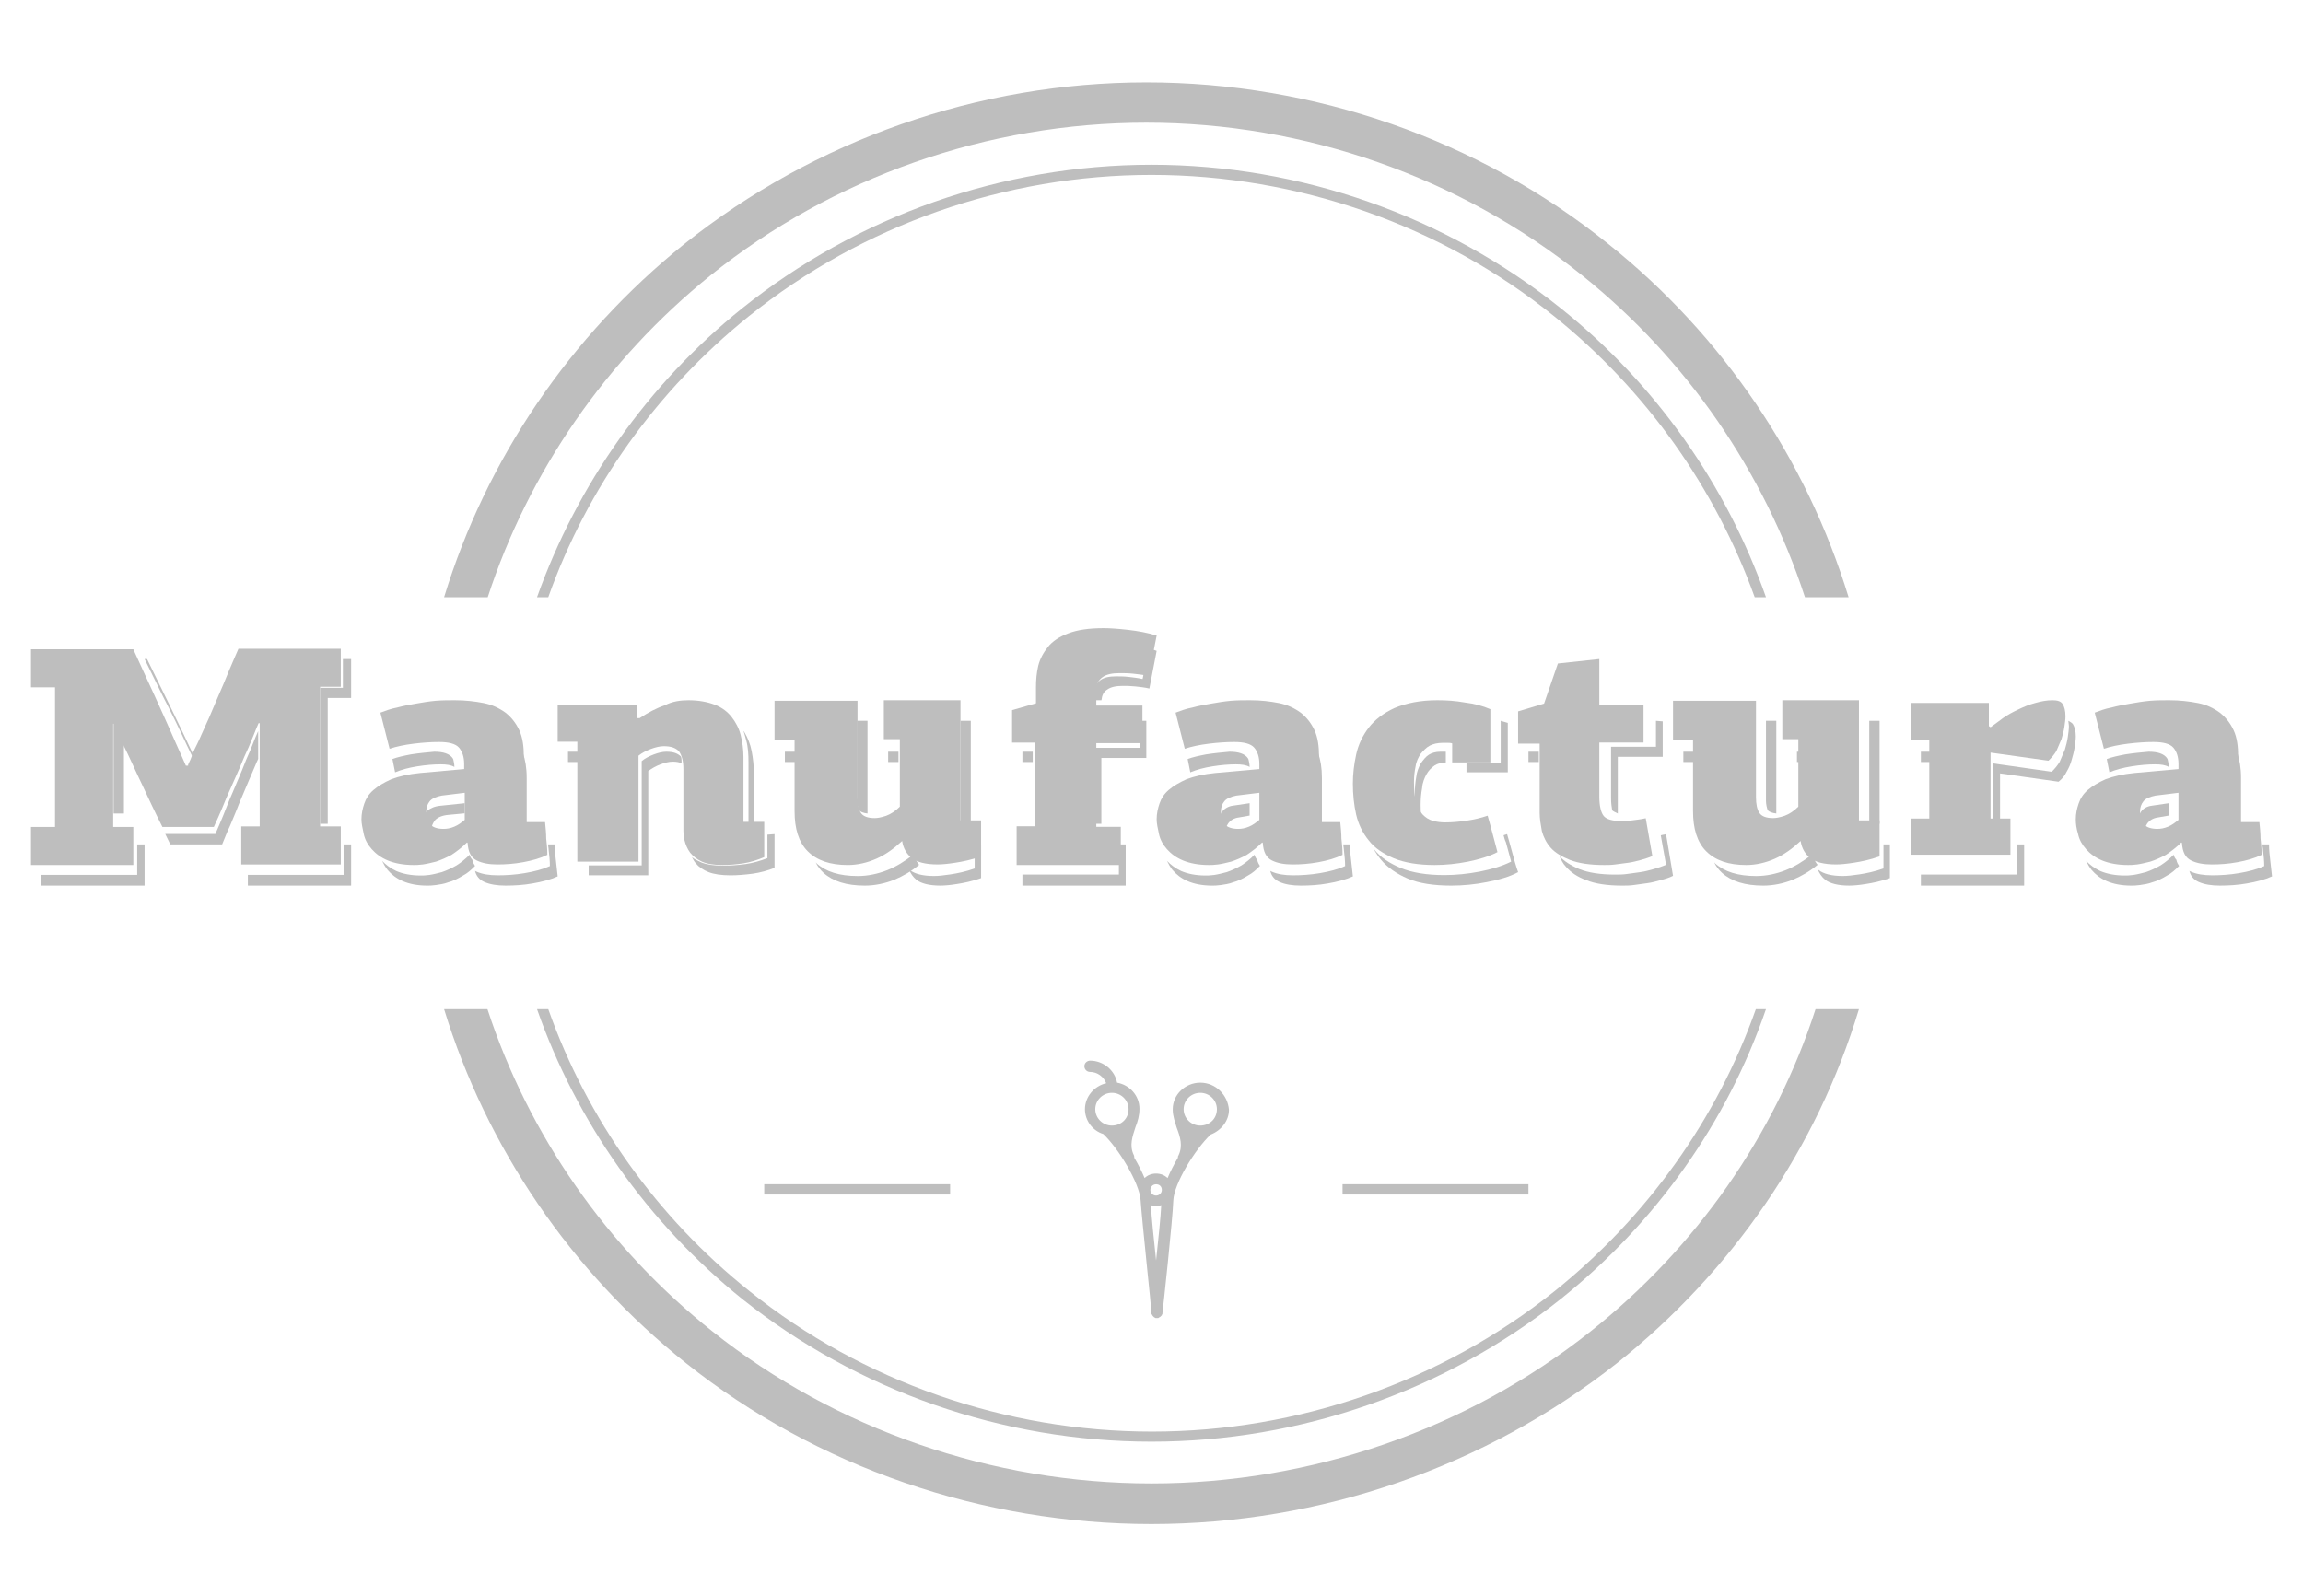 <?xml version="1.0" encoding="UTF-8"?> <svg xmlns="http://www.w3.org/2000/svg" width="163" height="113" viewBox="0 0 163 113" fill="none"><path fill-rule="evenodd" clip-rule="evenodd" d="M9.711 61.936H2.924V62.696H10.233V59.78H9.711V61.936Z" fill="#BEBEBE"></path><path fill-rule="evenodd" clip-rule="evenodd" d="M24.319 61.936H17.543V62.696H24.852V59.78H24.319V61.936Z" fill="#BEBEBE"></path><path fill-rule="evenodd" clip-rule="evenodd" d="M30.235 57.402C30.057 57.581 29.969 57.797 29.969 58.047C29.969 58.406 30.057 58.693 30.279 58.872C30.367 58.944 30.456 59.016 30.589 59.051C30.545 58.944 30.545 58.836 30.545 58.693C30.545 58.478 30.633 58.263 30.81 58.047C30.988 57.868 31.298 57.725 31.741 57.689L32.892 57.581V56.864L31.165 57.044C30.766 57.079 30.456 57.223 30.235 57.402Z" fill="#BEBEBE"></path><path fill-rule="evenodd" clip-rule="evenodd" d="M39.343 60.893C39.301 60.548 39.259 60.164 39.259 59.78H38.793C38.793 59.934 38.835 60.049 38.835 60.202C38.877 60.548 38.92 60.931 38.92 61.315C38.411 61.545 37.818 61.699 37.14 61.814C36.462 61.929 35.827 61.967 35.233 61.967C34.64 61.967 34.132 61.891 33.708 61.699C33.665 61.699 33.665 61.66 33.623 61.66C33.708 62.006 33.92 62.274 34.259 62.428C34.682 62.62 35.191 62.696 35.784 62.696C36.42 62.696 37.055 62.658 37.691 62.543C38.369 62.428 38.962 62.274 39.471 62.044C39.428 61.622 39.386 61.238 39.343 60.893Z" fill="#BEBEBE"></path><path fill-rule="evenodd" clip-rule="evenodd" d="M54.315 59.09V60.756C53.81 60.945 53.306 61.097 52.759 61.173C52.212 61.248 51.665 61.286 51.202 61.286C50.529 61.286 50.024 61.21 49.646 61.059C49.393 60.945 49.141 60.832 48.973 60.68C49.057 60.832 49.141 61.021 49.267 61.135C49.477 61.4 49.772 61.589 50.151 61.741C50.529 61.892 51.076 61.968 51.707 61.968C52.17 61.968 52.675 61.93 53.264 61.854C53.81 61.779 54.357 61.627 54.82 61.438V59.052L54.315 59.09Z" fill="#BEBEBE"></path><path fill-rule="evenodd" clip-rule="evenodd" d="M68.985 59.78V61.484C68.341 61.712 67.772 61.825 67.279 61.901C66.787 61.977 66.408 62.015 66.105 62.015C65.309 62.015 64.74 61.863 64.399 61.598C64.361 61.56 64.361 61.56 64.323 61.522C64.437 61.825 64.626 62.09 64.854 62.28C65.195 62.545 65.763 62.696 66.559 62.696C66.863 62.696 67.279 62.659 67.734 62.583C68.227 62.507 68.796 62.393 69.44 62.166V59.78H68.985Z" fill="#BEBEBE"></path><path fill-rule="evenodd" clip-rule="evenodd" d="M79.193 61.913H72.363V62.696H79.673V59.78H79.193V61.913Z" fill="#BEBEBE"></path><path fill-rule="evenodd" clip-rule="evenodd" d="M95.627 60.893C95.584 60.548 95.542 60.164 95.542 59.78H95.076C95.076 59.934 95.118 60.049 95.118 60.202C95.16 60.548 95.203 60.931 95.203 61.315C94.695 61.545 94.101 61.699 93.424 61.814C92.745 61.929 92.109 61.967 91.516 61.967C90.923 61.967 90.415 61.891 89.991 61.699C89.949 61.699 89.949 61.66 89.906 61.66C89.991 62.006 90.203 62.274 90.542 62.428C90.965 62.62 91.474 62.696 92.068 62.696C92.703 62.696 93.339 62.658 93.974 62.543C94.652 62.428 95.245 62.274 95.754 62.044C95.711 61.622 95.669 61.238 95.627 60.893Z" fill="#BEBEBE"></path><path fill-rule="evenodd" clip-rule="evenodd" d="M107.037 60.377C106.914 59.922 106.79 59.466 106.667 59.052C106.585 59.093 106.503 59.093 106.42 59.135C106.462 59.3 106.503 59.466 106.585 59.632C106.708 60.087 106.832 60.543 106.955 60.999C106.298 61.33 105.558 61.537 104.736 61.703C103.872 61.868 103.051 61.951 102.228 61.951C100.996 61.951 99.968 61.786 99.147 61.454C98.365 61.123 97.708 60.709 97.256 60.129L97.215 60.087C97.379 60.377 97.544 60.626 97.749 60.874C98.201 61.413 98.859 61.868 99.639 62.2C100.421 62.531 101.448 62.697 102.722 62.697C103.544 62.697 104.407 62.614 105.229 62.448C106.092 62.283 106.832 62.076 107.448 61.744C107.284 61.289 107.16 60.833 107.037 60.377Z" fill="#BEBEBE"></path><path fill-rule="evenodd" clip-rule="evenodd" d="M106.718 51.179C106.55 51.143 106.384 51.069 106.216 51.032V54.015H103.794V54.677H106.718V51.179Z" fill="#BEBEBE"></path><path fill-rule="evenodd" clip-rule="evenodd" d="M117.918 59.052C117.794 59.095 117.671 59.095 117.546 59.139L117.918 61.221C117.629 61.352 117.34 61.438 117.051 61.525C116.722 61.612 116.433 61.699 116.103 61.742C115.774 61.786 115.485 61.829 115.155 61.873C114.867 61.916 114.578 61.916 114.33 61.916C113.259 61.916 112.434 61.786 111.774 61.525C111.156 61.265 110.702 60.961 110.372 60.614C110.496 60.874 110.619 61.135 110.826 61.352C111.156 61.742 111.65 62.089 112.269 62.306C112.887 62.567 113.753 62.697 114.825 62.697C115.073 62.697 115.361 62.697 115.65 62.654C115.938 62.61 116.269 62.567 116.598 62.523C116.928 62.48 117.217 62.393 117.546 62.306C117.877 62.22 118.165 62.133 118.412 62.003L117.918 59.052Z" fill="#BEBEBE"></path><path fill-rule="evenodd" clip-rule="evenodd" d="M133.307 59.78V61.484C132.663 61.712 132.095 61.825 131.601 61.901C131.109 61.977 130.73 62.015 130.427 62.015C129.631 62.015 129.062 61.863 128.722 61.598C128.684 61.56 128.684 61.56 128.646 61.522C128.76 61.825 128.949 62.09 129.176 62.28C129.518 62.545 130.085 62.696 130.881 62.696C131.185 62.696 131.601 62.659 132.057 62.583C132.549 62.507 133.118 62.393 133.762 62.166V59.78H133.307Z" fill="#BEBEBE"></path><path fill-rule="evenodd" clip-rule="evenodd" d="M142.728 61.913H135.955V62.696H143.264V59.78H142.728V61.913Z" fill="#BEBEBE"></path><path fill-rule="evenodd" clip-rule="evenodd" d="M160.68 60.893C160.638 60.548 160.596 60.164 160.596 59.78H160.129C160.129 59.934 160.172 60.049 160.172 60.202C160.214 60.548 160.256 60.931 160.256 61.315C159.748 61.545 159.155 61.699 158.477 61.814C157.799 61.929 157.163 61.967 156.57 61.967C155.977 61.967 155.469 61.891 155.045 61.699C155.002 61.699 155.002 61.66 154.96 61.66C155.045 62.006 155.257 62.274 155.596 62.428C156.019 62.62 156.528 62.696 157.121 62.696C157.757 62.696 158.392 62.658 159.028 62.543C159.706 62.428 160.299 62.274 160.807 62.044C160.765 61.622 160.723 61.238 160.68 60.893Z" fill="#BEBEBE"></path><path fill-rule="evenodd" clip-rule="evenodd" d="M13.315 54.13C13.434 53.896 13.552 53.623 13.632 53.388C13.711 53.154 13.829 52.92 13.948 52.685C14.146 52.295 14.344 51.787 14.621 51.201C14.898 50.615 15.136 49.99 15.413 49.366C15.69 48.741 15.967 48.077 16.204 47.491C16.481 46.866 16.679 46.358 16.877 45.929H24.121V48.623H22.656V58.505H24.121V61.199H17.075V58.505H18.381V51.201H18.302C18.183 51.474 18.065 51.748 17.946 52.06C17.827 52.334 17.708 52.646 17.59 52.92C17.392 53.349 17.194 53.779 16.996 54.287C16.758 54.794 16.561 55.302 16.323 55.81C16.085 56.317 15.888 56.825 15.69 57.294C15.492 57.762 15.294 58.192 15.136 58.544H11.494C10.979 57.528 10.505 56.513 10.069 55.575C9.594 54.599 9.159 53.584 8.644 52.568C8.565 52.334 8.446 52.139 8.367 51.904C8.248 51.67 8.169 51.474 8.09 51.24H8.011V58.544H9.436V61.238H2.192V58.544H3.894V48.663H2.192V45.968H9.436C9.911 47.022 10.425 48.116 10.94 49.248C11.454 50.381 11.969 51.514 12.444 52.607C12.721 53.232 12.959 53.74 13.156 54.208H13.315V54.13Z" fill="#BEBEBE"></path><path fill-rule="evenodd" clip-rule="evenodd" d="M31.268 56.325C30.862 56.405 30.578 56.525 30.415 56.725C30.253 56.925 30.172 57.164 30.172 57.444C30.172 57.843 30.253 58.163 30.456 58.363C30.618 58.562 30.943 58.682 31.39 58.682C31.634 58.682 31.877 58.642 32.161 58.522C32.446 58.403 32.649 58.243 32.892 58.043V56.126L31.268 56.325ZM36.994 58.203H38.578C38.618 58.602 38.659 59.002 38.659 59.361C38.699 59.721 38.74 60.12 38.74 60.52C38.253 60.759 37.684 60.919 37.035 61.039C36.385 61.159 35.776 61.199 35.207 61.199C34.639 61.199 34.151 61.119 33.745 60.919C33.339 60.719 33.136 60.32 33.096 59.681L33.055 59.641C32.689 60 32.324 60.28 31.958 60.52C31.593 60.719 31.227 60.879 30.862 60.999C30.537 61.079 30.212 61.159 29.928 61.199C29.644 61.239 29.441 61.239 29.278 61.239C28.547 61.239 27.938 61.119 27.451 60.919C26.964 60.719 26.598 60.44 26.314 60.12C26.03 59.801 25.827 59.441 25.745 59.042C25.664 58.642 25.583 58.323 25.583 58.003C25.583 57.604 25.664 57.244 25.786 56.885C25.908 56.525 26.111 56.205 26.436 55.926C26.761 55.646 27.167 55.407 27.695 55.167C28.223 54.967 28.913 54.807 29.725 54.727L32.852 54.448V54.088C32.852 53.609 32.73 53.209 32.486 52.93C32.243 52.65 31.755 52.53 31.065 52.53C30.537 52.53 29.928 52.57 29.278 52.65C28.629 52.73 28.06 52.85 27.573 53.01L26.923 50.453C27.248 50.333 27.654 50.173 28.101 50.093C28.547 49.974 28.953 49.894 29.441 49.814C29.887 49.734 30.375 49.654 30.821 49.614C31.309 49.574 31.755 49.574 32.202 49.574C32.933 49.574 33.623 49.654 34.233 49.774C34.842 49.894 35.329 50.133 35.776 50.453C36.182 50.773 36.507 51.172 36.75 51.691C36.994 52.211 37.075 52.85 37.075 53.569V58.203H36.994Z" fill="#BEBEBE"></path><path fill-rule="evenodd" clip-rule="evenodd" d="M33.239 60.51C32.931 60.828 32.623 61.066 32.315 61.265C31.969 61.464 31.623 61.623 31.277 61.742C30.969 61.822 30.661 61.902 30.392 61.941C30.123 61.981 29.93 61.981 29.776 61.981C29.084 61.981 28.507 61.862 28.045 61.663C27.622 61.464 27.314 61.225 27.045 60.947C27.16 61.186 27.276 61.385 27.43 61.583C27.699 61.902 28.045 62.18 28.507 62.379C28.968 62.578 29.546 62.697 30.238 62.697C30.392 62.697 30.584 62.697 30.854 62.657C31.123 62.617 31.431 62.578 31.738 62.458C32.046 62.379 32.392 62.22 32.777 61.981C33.085 61.822 33.354 61.583 33.623 61.305C33.546 61.186 33.469 61.066 33.431 60.868C33.354 60.788 33.277 60.669 33.239 60.51Z" fill="#BEBEBE"></path><path fill-rule="evenodd" clip-rule="evenodd" d="M36.879 54.397V58.322H37.278V55.07C37.278 54.359 37.178 53.799 37.012 53.313C36.879 53.014 36.746 52.715 36.547 52.49C36.58 52.528 36.58 52.565 36.613 52.64C36.813 53.126 36.879 53.687 36.879 54.397Z" fill="#BEBEBE"></path><path fill-rule="evenodd" clip-rule="evenodd" d="M29.087 53.408C28.6 53.502 28.15 53.596 27.775 53.737L27.963 54.678C28.413 54.49 28.937 54.349 29.537 54.255C30.137 54.16 30.699 54.113 31.186 54.113C31.599 54.113 31.936 54.16 32.161 54.301C32.161 54.113 32.123 53.925 32.086 53.784C32.086 53.737 32.049 53.737 32.049 53.69C31.824 53.361 31.374 53.22 30.737 53.22C30.249 53.267 29.687 53.314 29.087 53.408Z" fill="#BEBEBE"></path><path fill-rule="evenodd" clip-rule="evenodd" d="M48.727 49.574C49.442 49.574 50.077 49.693 50.594 49.892C51.11 50.09 51.507 50.407 51.785 50.764C52.064 51.121 52.302 51.558 52.421 52.034C52.54 52.51 52.62 53.026 52.62 53.581V58.184H54.09V60.683C53.613 60.882 53.136 61.04 52.62 61.12C52.103 61.199 51.587 61.239 51.15 61.239C50.514 61.239 50.038 61.159 49.68 61.001C49.323 60.842 49.044 60.604 48.846 60.366C48.647 60.088 48.528 59.81 48.449 59.493C48.369 59.176 48.369 58.898 48.369 58.62V54.454C48.369 53.859 48.25 53.462 48.051 53.185C47.813 52.947 47.495 52.828 46.979 52.828C46.701 52.828 46.383 52.907 46.065 53.026C45.747 53.145 45.429 53.304 45.191 53.502V61.001H40.861V52.51H39.471V49.892H45.112V50.844C45.112 50.844 45.151 50.844 45.191 50.844C45.231 50.844 45.231 50.844 45.271 50.844C45.866 50.447 46.462 50.13 47.058 49.931C47.575 49.654 48.17 49.574 48.727 49.574Z" fill="#BEBEBE"></path><path fill-rule="evenodd" clip-rule="evenodd" d="M52.977 54.004V58.323H53.359V54.793C53.359 54.212 53.295 53.672 53.2 53.174C53.105 52.675 52.914 52.218 52.691 51.845C52.66 51.803 52.66 51.762 52.628 51.762C52.691 51.969 52.755 52.177 52.819 52.426C52.946 52.883 52.977 53.423 52.977 54.004Z" fill="#BEBEBE"></path><path fill-rule="evenodd" clip-rule="evenodd" d="M48.204 53.571C47.972 53.337 47.662 53.22 47.159 53.22C46.888 53.22 46.578 53.298 46.269 53.415C45.959 53.532 45.65 53.688 45.418 53.884V61.265H41.664V61.968H45.882V54.587C46.153 54.391 46.424 54.235 46.733 54.118C47.043 54.001 47.352 53.923 47.623 53.923C47.856 53.923 48.088 53.962 48.242 54.04C48.242 53.884 48.242 53.727 48.204 53.571Z" fill="#BEBEBE"></path><path d="M40.933 53.22H40.202V53.949H40.933V53.22Z" fill="#BEBEBE"></path><path fill-rule="evenodd" clip-rule="evenodd" d="M62.433 49.574H67.981V58.08H69.439V60.631C68.751 60.874 68.143 60.996 67.617 61.077C67.09 61.158 66.686 61.198 66.362 61.198C65.511 61.198 64.904 61.036 64.539 60.753C64.175 60.469 63.932 60.064 63.851 59.538C63.284 60.064 62.676 60.51 62.029 60.793C61.381 61.077 60.692 61.239 60.004 61.239C58.748 61.239 57.817 60.915 57.169 60.267C56.521 59.619 56.238 58.647 56.238 57.432V52.369H54.82V49.615H60.692V56.419C60.692 56.946 60.773 57.31 60.935 57.553C61.097 57.796 61.421 57.918 61.907 57.918C62.109 57.918 62.352 57.877 62.717 57.756C63.041 57.634 63.365 57.432 63.689 57.108V52.328H62.555V49.574H62.433Z" fill="#BEBEBE"></path><path fill-rule="evenodd" clip-rule="evenodd" d="M64.636 60.51C64.051 60.962 63.466 61.339 62.798 61.603C62.13 61.867 61.42 62.018 60.71 62.018C59.415 62.018 58.454 61.717 57.786 61.113C57.786 61.113 57.786 61.075 57.744 61.075C57.869 61.339 58.078 61.603 58.287 61.792C58.955 62.395 59.916 62.697 61.211 62.697C61.921 62.697 62.631 62.546 63.299 62.282C63.926 62.018 64.51 61.679 65.054 61.226C64.928 61.075 64.845 60.925 64.803 60.774C64.719 60.698 64.678 60.585 64.636 60.51Z" fill="#BEBEBE"></path><path d="M68.709 51.032H67.978V58.322H68.709V51.032Z" fill="#BEBEBE"></path><path fill-rule="evenodd" clip-rule="evenodd" d="M61.399 57.593C61.399 57.518 61.399 57.48 61.399 57.404V51.032H60.668V56.683C60.668 56.949 60.729 57.176 60.79 57.366C60.912 57.48 61.094 57.556 61.399 57.593Z" fill="#BEBEBE"></path><path d="M63.592 53.22H62.861V53.949H63.592V53.22Z" fill="#BEBEBE"></path><path d="M56.283 53.22H55.552V53.949H56.283V53.22Z" fill="#BEBEBE"></path><path fill-rule="evenodd" clip-rule="evenodd" d="M71.874 58.498H73.284V52.572H71.632V50.275L73.324 49.791V48.663C73.324 48.139 73.364 47.655 73.485 47.131C73.606 46.647 73.847 46.204 74.17 45.801C74.492 45.398 74.976 45.075 75.621 44.834C76.265 44.592 77.071 44.471 78.118 44.471C78.561 44.471 79.126 44.511 79.85 44.592C80.535 44.672 81.22 44.793 81.865 44.995L81.301 47.856C80.938 47.776 80.576 47.736 80.213 47.695C79.85 47.655 79.528 47.655 79.246 47.655C78.723 47.655 78.32 47.736 78.038 47.937C77.756 48.139 77.594 48.421 77.594 48.864V49.952H80.858V52.613H77.594V58.538H79.327V61.238H71.954V58.498H71.874Z" fill="#BEBEBE"></path><path fill-rule="evenodd" clip-rule="evenodd" d="M80.663 52.944H77.48V58.322H77.951V53.662H81.134V51.032H80.663V52.944Z" fill="#BEBEBE"></path><path d="M73.094 53.22H72.363V53.949H73.094V53.22Z" fill="#BEBEBE"></path><path fill-rule="evenodd" clip-rule="evenodd" d="M81.313 45.929L80.87 48.071C80.538 47.996 80.207 47.958 79.875 47.92C79.544 47.883 79.248 47.883 78.99 47.883C78.512 47.883 78.143 47.958 77.885 48.146C77.627 48.334 77.48 48.597 77.48 49.01V49.574H77.958C77.996 49.236 78.106 48.973 78.364 48.822C78.622 48.634 78.99 48.559 79.47 48.559C79.728 48.559 79.986 48.559 80.354 48.597C80.686 48.634 81.055 48.672 81.349 48.747L81.865 46.079C81.681 46.004 81.497 45.966 81.313 45.929Z" fill="#BEBEBE"></path><path fill-rule="evenodd" clip-rule="evenodd" d="M87.51 56.325C87.104 56.405 86.82 56.525 86.657 56.725C86.494 56.925 86.413 57.164 86.413 57.444C86.413 57.843 86.494 58.163 86.698 58.363C86.86 58.562 87.185 58.682 87.632 58.682C87.875 58.682 88.119 58.642 88.403 58.522C88.687 58.403 88.89 58.243 89.134 58.043V56.126L87.51 56.325ZM93.276 58.203H94.86C94.9 58.602 94.941 59.002 94.941 59.361C94.981 59.721 95.022 60.12 95.022 60.52C94.535 60.759 93.967 60.919 93.317 61.039C92.667 61.159 92.058 61.199 91.49 61.199C90.921 61.199 90.433 61.119 90.028 60.919C89.621 60.719 89.418 60.32 89.378 59.681L89.337 59.641C88.971 60 88.606 60.28 88.24 60.52C87.875 60.719 87.51 60.879 87.144 60.999C86.82 61.079 86.494 61.159 86.21 61.199C85.926 61.239 85.723 61.239 85.561 61.239C84.83 61.239 84.22 61.119 83.734 60.919C83.246 60.719 82.88 60.44 82.596 60.12C82.312 59.801 82.109 59.441 82.028 59.042C81.946 58.642 81.865 58.323 81.865 58.003C81.865 57.604 81.946 57.244 82.068 56.885C82.19 56.525 82.393 56.205 82.718 55.926C83.043 55.646 83.449 55.407 83.977 55.167C84.505 54.967 85.195 54.807 86.007 54.727L89.134 54.448V54.088C89.134 53.609 89.012 53.209 88.768 52.93C88.525 52.65 88.037 52.53 87.347 52.53C86.82 52.53 86.21 52.57 85.561 52.65C84.911 52.73 84.342 52.85 83.855 53.01L83.205 50.453C83.53 50.333 83.936 50.173 84.383 50.093C84.83 49.974 85.236 49.894 85.723 49.814C86.17 49.734 86.657 49.654 87.104 49.614C87.591 49.574 88.037 49.574 88.485 49.574C89.216 49.574 89.906 49.654 90.514 49.774C91.124 49.894 91.611 50.133 92.058 50.453C92.464 50.773 92.788 51.172 93.033 51.691C93.276 52.211 93.357 52.85 93.357 53.569V58.203H93.276Z" fill="#BEBEBE"></path><path fill-rule="evenodd" clip-rule="evenodd" d="M88.791 60.51C88.483 60.828 88.175 61.066 87.868 61.265C87.521 61.464 87.175 61.623 86.828 61.742C86.52 61.822 86.213 61.902 85.944 61.941C85.675 61.981 85.482 61.981 85.328 61.981C84.635 61.981 84.059 61.862 83.597 61.663C83.173 61.464 82.866 61.225 82.597 60.947C82.712 61.186 82.828 61.385 82.981 61.583C83.251 61.902 83.597 62.18 84.059 62.379C84.52 62.578 85.097 62.697 85.789 62.697C85.944 62.697 86.136 62.697 86.406 62.657C86.675 62.617 86.982 62.578 87.29 62.458C87.598 62.379 87.944 62.22 88.329 61.981C88.636 61.822 88.906 61.583 89.175 61.305C89.098 61.186 89.021 61.066 88.983 60.868C88.906 60.788 88.829 60.669 88.791 60.51Z" fill="#BEBEBE"></path><path fill-rule="evenodd" clip-rule="evenodd" d="M86.474 57.477C86.326 57.695 86.251 57.958 86.251 58.264C86.251 58.439 86.251 58.614 86.288 58.789C86.399 58.92 86.511 59.008 86.697 59.051C86.697 58.789 86.771 58.526 86.92 58.308C87.069 58.089 87.329 57.914 87.7 57.87L88.444 57.739V56.864L87.255 57.039C86.92 57.083 86.66 57.258 86.474 57.477Z" fill="#BEBEBE"></path><path fill-rule="evenodd" clip-rule="evenodd" d="M93.163 54.397V58.322H93.561V55.07C93.561 54.359 93.462 53.799 93.295 53.313C93.163 53.014 93.03 52.715 92.83 52.49C92.863 52.528 92.863 52.565 92.897 52.64C93.062 53.126 93.163 53.687 93.163 54.397Z" fill="#BEBEBE"></path><path fill-rule="evenodd" clip-rule="evenodd" d="M85.371 53.408C84.883 53.502 84.434 53.596 84.059 53.737L84.246 54.678C84.696 54.49 85.221 54.349 85.82 54.255C86.42 54.16 86.982 54.113 87.47 54.113C87.882 54.113 88.219 54.16 88.444 54.301C88.444 54.113 88.407 53.925 88.369 53.784C88.369 53.737 88.332 53.737 88.332 53.69C88.106 53.361 87.657 53.22 87.02 53.22C86.533 53.267 85.97 53.314 85.371 53.408Z" fill="#BEBEBE"></path><path fill-rule="evenodd" clip-rule="evenodd" d="M101.739 49.574C102.356 49.574 103.013 49.614 103.669 49.733C104.325 49.812 104.944 49.971 105.484 50.209V53.978H102.781V52.629C102.665 52.59 102.549 52.59 102.434 52.59C102.318 52.59 102.202 52.59 102.125 52.59C101.739 52.59 101.429 52.669 101.198 52.788C100.966 52.907 100.734 53.145 100.541 53.383C100.387 53.621 100.232 53.938 100.193 54.256C100.117 54.613 100.078 54.97 100.078 55.367C100.078 55.922 100.117 56.398 100.232 56.795C100.348 57.152 100.503 57.47 100.696 57.668C100.889 57.866 101.12 58.025 101.391 58.104C101.661 58.184 101.97 58.223 102.279 58.223C102.742 58.223 103.244 58.184 103.785 58.104C104.325 58.025 104.828 57.906 105.291 57.747C105.407 58.144 105.523 58.581 105.639 59.017C105.754 59.453 105.871 59.89 105.986 60.326C105.368 60.644 104.673 60.842 103.901 61.001C103.09 61.159 102.318 61.239 101.546 61.239C100.387 61.239 99.421 61.08 98.649 60.763C97.915 60.445 97.297 60.048 96.873 59.493C96.448 58.977 96.139 58.342 95.985 57.668C95.83 56.993 95.753 56.24 95.753 55.486C95.753 54.811 95.83 54.137 95.985 53.423C96.139 52.709 96.448 52.074 96.873 51.518C97.297 50.963 97.915 50.487 98.688 50.13C99.537 49.773 100.541 49.574 101.739 49.574Z" fill="#BEBEBE"></path><path fill-rule="evenodd" clip-rule="evenodd" d="M100.961 54.822C101.098 54.569 101.304 54.358 101.544 54.19C101.749 54.063 102.023 53.979 102.331 53.979V53.22C102.297 53.22 102.263 53.22 102.228 53.22C102.126 53.22 102.023 53.22 101.954 53.22C101.612 53.22 101.338 53.304 101.132 53.431C100.927 53.557 100.721 53.81 100.549 54.063C100.413 54.316 100.275 54.654 100.242 54.991C100.173 55.371 100.139 55.75 100.139 56.172C100.139 56.763 100.173 57.269 100.275 57.69C100.275 57.733 100.31 57.817 100.344 57.859C100.378 57.943 100.447 58.028 100.481 58.112C100.55 58.196 100.618 58.239 100.653 58.323C100.584 57.943 100.549 57.522 100.549 56.973C100.549 56.552 100.584 56.172 100.653 55.792C100.687 55.371 100.824 55.075 100.961 54.822Z" fill="#BEBEBE"></path><path fill-rule="evenodd" clip-rule="evenodd" d="M113.196 46.658V49.929H116.325V52.569H113.196V56.392C113.196 57.062 113.314 57.535 113.509 57.771C113.705 58.008 114.135 58.126 114.722 58.126C114.878 58.126 115.113 58.126 115.464 58.086C115.777 58.047 116.13 58.008 116.481 57.929L116.95 60.608C116.677 60.727 116.403 60.805 116.13 60.884C115.817 60.963 115.543 61.042 115.23 61.081C114.917 61.121 114.644 61.16 114.331 61.199C114.057 61.239 113.783 61.239 113.549 61.239C112.532 61.239 111.75 61.121 111.124 60.884C110.537 60.648 110.068 60.372 109.755 60.017C109.442 59.663 109.247 59.269 109.129 58.835C109.051 58.401 108.973 57.968 108.973 57.535V52.648H107.448V50.362L109.286 49.811L110.264 46.973L113.196 46.658Z" fill="#BEBEBE"></path><path fill-rule="evenodd" clip-rule="evenodd" d="M117.205 51.032V52.869H114.027V56.506C114.027 56.844 114.067 57.144 114.107 57.368C114.186 57.444 114.345 57.519 114.504 57.593C114.504 57.481 114.504 57.331 114.504 57.219V53.582H117.682V51.07L117.205 51.032Z" fill="#BEBEBE"></path><path d="M108.911 53.22H108.18V53.949H108.911V53.22Z" fill="#BEBEBE"></path><path fill-rule="evenodd" clip-rule="evenodd" d="M126.026 49.574H131.573V58.08H133.031V60.631C132.342 60.874 131.735 60.996 131.209 61.077C130.682 61.158 130.277 61.198 129.953 61.198C129.103 61.198 128.495 61.036 128.131 60.753C127.767 60.469 127.523 60.064 127.443 59.538C126.876 60.064 126.268 60.51 125.621 60.793C124.972 61.077 124.284 61.239 123.595 61.239C122.34 61.239 121.409 60.915 120.761 60.267C120.113 59.619 119.829 58.647 119.829 57.432V52.369H118.412V49.615H124.284V56.419C124.284 56.946 124.365 57.31 124.527 57.553C124.689 57.796 125.013 57.918 125.499 57.918C125.701 57.918 125.944 57.877 126.308 57.756C126.633 57.634 126.957 57.432 127.281 57.108V52.328H126.147V49.574H126.026Z" fill="#BEBEBE"></path><path fill-rule="evenodd" clip-rule="evenodd" d="M128.228 60.51C127.643 60.962 127.058 61.339 126.39 61.603C125.722 61.867 125.012 62.018 124.301 62.018C123.007 62.018 122.046 61.717 121.378 61.113C121.378 61.113 121.378 61.075 121.336 61.075C121.461 61.339 121.67 61.603 121.879 61.792C122.547 62.395 123.508 62.697 124.803 62.697C125.513 62.697 126.223 62.546 126.891 62.282C127.518 62.018 128.102 61.679 128.645 61.226C128.52 61.075 128.436 60.925 128.395 60.774C128.311 60.698 128.27 60.585 128.228 60.51Z" fill="#BEBEBE"></path><path d="M133.032 51.032H132.301V58.322H133.032V51.032Z" fill="#BEBEBE"></path><path fill-rule="evenodd" clip-rule="evenodd" d="M125.722 57.593C125.722 57.518 125.722 57.48 125.722 57.404V51.032H124.991V56.683C124.991 56.949 125.052 57.176 125.113 57.366C125.235 57.48 125.417 57.556 125.722 57.593Z" fill="#BEBEBE"></path><path d="M127.915 53.22H127.184V53.949H127.915V53.22Z" fill="#BEBEBE"></path><path d="M119.874 53.22H119.144V53.949H119.874V53.22Z" fill="#BEBEBE"></path><path fill-rule="evenodd" clip-rule="evenodd" d="M140.887 51.486C141.169 51.295 141.449 51.066 141.771 50.836C142.093 50.607 142.454 50.415 142.856 50.224C143.257 50.033 143.619 49.88 144.06 49.765C144.462 49.651 144.864 49.574 145.265 49.574C145.627 49.574 145.867 49.651 145.988 49.842C146.108 50.033 146.189 50.301 146.189 50.721C146.189 50.951 146.149 51.18 146.108 51.486C146.068 51.754 145.988 52.06 145.907 52.327C145.787 52.595 145.667 52.901 145.546 53.168C145.385 53.436 145.184 53.666 144.984 53.857L140.887 53.283V57.948H142.293V60.51H135.225V57.948H136.55V52.365H135.225V49.765H140.767V51.41L140.887 51.486Z" fill="#BEBEBE"></path><path d="M136.686 53.22H135.955V53.949H136.686V53.22Z" fill="#BEBEBE"></path><path fill-rule="evenodd" clip-rule="evenodd" d="M146.716 51.267C146.634 51.15 146.512 51.111 146.391 51.032C146.391 51.15 146.431 51.267 146.431 51.424C146.431 51.659 146.391 51.895 146.35 52.208C146.31 52.482 146.229 52.796 146.147 53.07C146.026 53.345 145.904 53.658 145.781 53.933C145.619 54.207 145.416 54.442 145.214 54.638L141.071 54.05V58.322H141.559V54.756L145.7 55.344C145.944 55.148 146.147 54.913 146.269 54.638C146.431 54.364 146.553 54.09 146.634 53.776C146.716 53.502 146.797 53.188 146.838 52.914C146.878 52.639 146.919 52.365 146.919 52.13C146.919 51.777 146.838 51.463 146.716 51.267Z" fill="#BEBEBE"></path><path fill-rule="evenodd" clip-rule="evenodd" d="M152.563 56.325C152.158 56.405 151.873 56.525 151.711 56.725C151.548 56.925 151.467 57.164 151.467 57.444C151.467 57.843 151.548 58.163 151.751 58.363C151.913 58.562 152.239 58.682 152.685 58.682C152.929 58.682 153.173 58.642 153.456 58.522C153.741 58.403 153.944 58.243 154.187 58.043V56.126L152.563 56.325ZM158.33 58.203H159.914C159.954 58.602 159.995 59.002 159.995 59.361C160.035 59.721 160.076 60.12 160.076 60.52C159.588 60.759 159.02 60.919 158.371 61.039C157.721 61.159 157.111 61.199 156.543 61.199C155.975 61.199 155.487 61.119 155.081 60.919C154.675 60.719 154.472 60.32 154.432 59.681L154.391 59.641C154.025 60 153.66 60.28 153.294 60.52C152.929 60.719 152.563 60.879 152.198 60.999C151.873 61.079 151.548 61.159 151.264 61.199C150.98 61.239 150.777 61.239 150.615 61.239C149.884 61.239 149.274 61.119 148.787 60.919C148.3 60.719 147.934 60.44 147.65 60.12C147.366 59.801 147.162 59.441 147.081 59.042C146.96 58.642 146.919 58.323 146.919 58.003C146.919 57.604 147 57.244 147.122 56.885C147.243 56.525 147.447 56.205 147.772 55.926C148.096 55.646 148.503 55.407 149.031 55.167C149.558 54.967 150.249 54.807 151.061 54.727L154.187 54.448V54.088C154.187 53.609 154.066 53.209 153.822 52.93C153.579 52.65 153.091 52.53 152.401 52.53C151.873 52.53 151.264 52.57 150.615 52.65C149.965 52.73 149.396 52.85 148.909 53.01L148.259 50.453C148.584 50.333 148.99 50.173 149.436 50.093C149.884 49.974 150.289 49.894 150.777 49.814C151.223 49.734 151.711 49.654 152.158 49.614C152.644 49.574 153.091 49.574 153.538 49.574C154.269 49.574 154.959 49.654 155.568 49.774C156.178 49.894 156.665 50.133 157.111 50.453C157.518 50.773 157.842 51.172 158.086 51.691C158.33 52.211 158.411 52.85 158.411 53.569V58.203H158.33Z" fill="#BEBEBE"></path><path fill-rule="evenodd" clip-rule="evenodd" d="M153.844 60.51C153.537 60.828 153.229 61.066 152.921 61.265C152.575 61.464 152.228 61.623 151.882 61.742C151.574 61.822 151.266 61.902 150.997 61.941C150.728 61.981 150.535 61.981 150.382 61.981C149.689 61.981 149.112 61.862 148.65 61.663C148.227 61.464 147.919 61.225 147.65 60.947C147.766 61.186 147.881 61.385 148.035 61.583C148.305 61.902 148.65 62.18 149.112 62.379C149.574 62.578 150.151 62.697 150.843 62.697C150.997 62.697 151.19 62.697 151.459 62.657C151.728 62.617 152.036 62.578 152.344 62.458C152.651 62.379 152.998 62.22 153.382 61.981C153.69 61.822 153.96 61.583 154.229 61.305C154.152 61.186 154.075 61.066 154.037 60.868C153.96 60.788 153.882 60.669 153.844 60.51Z" fill="#BEBEBE"></path><path fill-rule="evenodd" clip-rule="evenodd" d="M151.528 57.477C151.379 57.695 151.305 57.958 151.305 58.264C151.305 58.439 151.342 58.614 151.342 58.789C151.453 58.92 151.565 59.008 151.751 59.051C151.751 58.789 151.825 58.526 151.973 58.308C152.123 58.089 152.383 57.914 152.754 57.87L153.498 57.739V56.864L152.308 57.039C151.936 57.083 151.676 57.258 151.528 57.477Z" fill="#BEBEBE"></path><path fill-rule="evenodd" clip-rule="evenodd" d="M158.216 54.397V58.322H158.615V55.07C158.615 54.359 158.515 53.799 158.349 53.313C158.216 53.014 158.083 52.715 157.884 52.49C157.917 52.528 157.917 52.565 157.95 52.64C158.116 53.126 158.216 53.687 158.216 54.397Z" fill="#BEBEBE"></path><path fill-rule="evenodd" clip-rule="evenodd" d="M150.424 53.408C149.937 53.502 149.487 53.596 149.112 53.737L149.299 54.678C149.75 54.49 150.275 54.349 150.874 54.255C151.474 54.16 152.036 54.113 152.524 54.113C152.936 54.113 153.273 54.16 153.498 54.301C153.498 54.113 153.461 53.925 153.423 53.784C153.423 53.737 153.385 53.737 153.385 53.69C153.16 53.361 152.711 53.22 152.073 53.22C151.549 53.267 151.024 53.314 150.424 53.408Z" fill="#BEBEBE"></path><path fill-rule="evenodd" clip-rule="evenodd" d="M13.235 52.781C13.453 53.224 13.627 53.586 13.801 53.949H13.845C13.888 53.908 13.888 53.868 13.888 53.828C13.845 53.707 13.801 53.626 13.714 53.505C13.192 52.378 12.626 51.21 12.061 50.042C11.495 48.873 10.93 47.746 10.407 46.658H10.233C10.668 47.544 11.104 48.43 11.539 49.316C12.148 50.485 12.713 51.653 13.235 52.781Z" fill="#BEBEBE"></path><path fill-rule="evenodd" clip-rule="evenodd" d="M24.27 48.696H22.659V58.323H23.196V49.414H24.852V46.658H24.27V48.696Z" fill="#BEBEBE"></path><path fill-rule="evenodd" clip-rule="evenodd" d="M18.194 53.9C18.234 53.859 18.234 53.777 18.274 53.736V51.762C18.194 51.926 18.154 52.05 18.075 52.214C17.955 52.502 17.835 52.831 17.716 53.119C17.516 53.571 17.317 54.024 17.118 54.558C16.878 55.093 16.679 55.627 16.44 56.162C16.201 56.697 16.001 57.231 15.802 57.725C15.603 58.218 15.403 58.671 15.244 59.041H11.695C11.815 59.288 11.934 59.534 12.054 59.781H15.722C15.882 59.411 16.041 58.959 16.28 58.465C16.48 57.972 16.719 57.437 16.918 56.902C17.157 56.368 17.357 55.833 17.596 55.298C17.795 54.846 17.995 54.353 18.194 53.9Z" fill="#BEBEBE"></path><path fill-rule="evenodd" clip-rule="evenodd" d="M8.649 51.857C8.527 51.632 8.345 51.445 8.223 51.22C8.162 51.145 8.162 51.107 8.101 51.032H8.04V57.593H8.771V52.007C8.71 51.969 8.649 51.932 8.649 51.857Z" fill="#BEBEBE"></path><path fill-rule="evenodd" clip-rule="evenodd" d="M84.952 76.648C83.896 76.648 83.003 77.488 83.003 78.527C83.003 78.527 83.003 78.527 83.003 78.567C83.003 79.007 83.165 79.447 83.287 79.846C83.531 80.485 83.734 81.126 83.409 81.805C83.368 81.844 83.368 81.924 83.368 81.965C83.084 82.444 82.84 82.924 82.638 83.404C82.434 83.203 82.15 83.084 81.825 83.084C81.5 83.084 81.216 83.203 81.013 83.404C80.81 82.924 80.566 82.444 80.282 81.965C80.282 81.924 80.282 81.844 80.242 81.765C79.916 81.085 80.16 80.445 80.363 79.806C80.526 79.406 80.647 78.967 80.647 78.527C80.647 78.527 80.647 78.527 80.647 78.487C80.647 77.568 79.957 76.808 79.064 76.648C78.901 75.769 78.089 75.09 77.155 75.09C76.952 75.09 76.749 75.249 76.749 75.489C76.749 75.689 76.911 75.889 77.155 75.889C77.683 75.889 78.13 76.249 78.292 76.689C77.439 76.888 76.79 77.648 76.79 78.527C76.79 79.326 77.318 80.046 78.089 80.286C79.185 81.325 80.647 83.763 80.728 84.962C80.81 86.241 81.5 92.676 81.5 92.956V92.996C81.5 93.036 81.5 93.036 81.541 93.076C81.541 93.116 81.581 93.116 81.581 93.156L81.622 93.196L81.662 93.236L81.703 93.276C81.743 93.276 81.743 93.276 81.784 93.316H81.825H81.866H81.906H81.947C81.988 93.316 81.988 93.316 82.028 93.276C82.069 93.276 82.069 93.236 82.109 93.236L82.15 93.196L82.19 93.156L82.231 93.116C82.231 93.076 82.231 93.076 82.272 93.036V92.996C82.312 92.716 83.003 86.281 83.043 85.002C83.084 83.803 84.586 81.365 85.683 80.326C86.413 80.046 86.982 79.366 86.982 78.567C86.901 77.528 86.048 76.648 84.952 76.648ZM78.698 79.686C78.049 79.686 77.521 79.167 77.521 78.527C77.521 77.888 78.049 77.368 78.698 77.368C79.348 77.368 79.876 77.888 79.876 78.527C79.876 79.207 79.348 79.686 78.698 79.686ZM81.825 89.239C81.662 87.72 81.5 86.161 81.459 85.322C81.581 85.362 81.703 85.402 81.825 85.402C81.947 85.402 82.069 85.362 82.19 85.322C82.15 86.161 81.988 87.72 81.825 89.239ZM81.825 84.642C81.622 84.642 81.419 84.483 81.419 84.243C81.419 84.043 81.581 83.843 81.825 83.843C82.069 83.843 82.231 84.003 82.231 84.243C82.231 84.483 82.028 84.642 81.825 84.642ZM84.952 79.686C84.302 79.686 83.774 79.167 83.774 78.527C83.774 77.888 84.302 77.368 84.952 77.368C85.602 77.368 86.129 77.888 86.129 78.527C86.129 79.207 85.602 79.686 84.952 79.686Z" fill="#BEBEBE"></path><path d="M108.179 83.839H95.022V84.568H108.179V83.839Z" fill="#BEBEBE"></path><path d="M67.247 83.839H54.09V84.568H67.247V83.839Z" fill="#BEBEBE"></path><path fill-rule="evenodd" clip-rule="evenodd" d="M128.5 71.445C125.63 80.342 120.049 88.333 112.554 94.276C103.824 101.205 92.781 105.023 81.5 105.023C70.219 105.023 59.176 101.205 50.446 94.276C42.951 88.333 37.41 80.342 34.5 71.445H31.431C34.42 81.208 40.4 90.025 48.572 96.52C57.821 103.881 69.541 107.897 81.5 107.897C93.459 107.897 105.14 103.842 114.428 96.52C122.6 90.025 128.62 81.247 131.57 71.445H128.5Z" fill="#BEBEBE"></path><path fill-rule="evenodd" clip-rule="evenodd" d="M34.52 42.284C37.411 33.408 42.916 25.445 50.282 19.501C58.956 12.528 69.927 8.685 81.135 8.685C92.343 8.685 103.314 12.528 111.987 19.501C119.393 25.445 124.858 33.408 127.75 42.284H130.839C127.868 32.537 121.928 23.741 113.848 17.283C104.66 9.873 93.016 5.832 81.135 5.832C69.253 5.832 57.649 9.913 48.421 17.283C40.342 23.78 34.401 32.537 31.431 42.284H34.52Z" fill="#BEBEBE"></path><path fill-rule="evenodd" clip-rule="evenodd" d="M124.275 71.445C121.529 79.209 116.595 86.141 110.03 91.409C101.992 97.826 91.885 101.352 81.539 101.352C71.194 101.352 61.047 97.826 53.05 91.409C46.484 86.18 41.55 79.209 38.805 71.445H38.009C40.794 79.407 45.848 86.576 52.532 91.964C60.689 98.46 70.955 102.065 81.5 102.065C92.044 102.065 102.31 98.46 110.467 91.964C117.192 86.576 122.245 79.446 124.991 71.445H124.275Z" fill="#BEBEBE"></path><path fill-rule="evenodd" clip-rule="evenodd" d="M38.805 42.283C41.553 34.539 46.492 27.632 52.984 22.403C61.029 15.936 71.145 12.383 81.5 12.383C91.855 12.383 102.011 15.936 110.016 22.403C116.508 27.632 121.406 34.539 124.194 42.283H124.991C122.203 34.339 117.185 27.193 110.494 21.844C102.329 15.297 92.054 11.664 81.5 11.664C70.946 11.664 60.67 15.297 52.506 21.844C45.855 27.193 40.837 34.339 38.009 42.283H38.805Z" fill="#BEBEBE"></path></svg> 